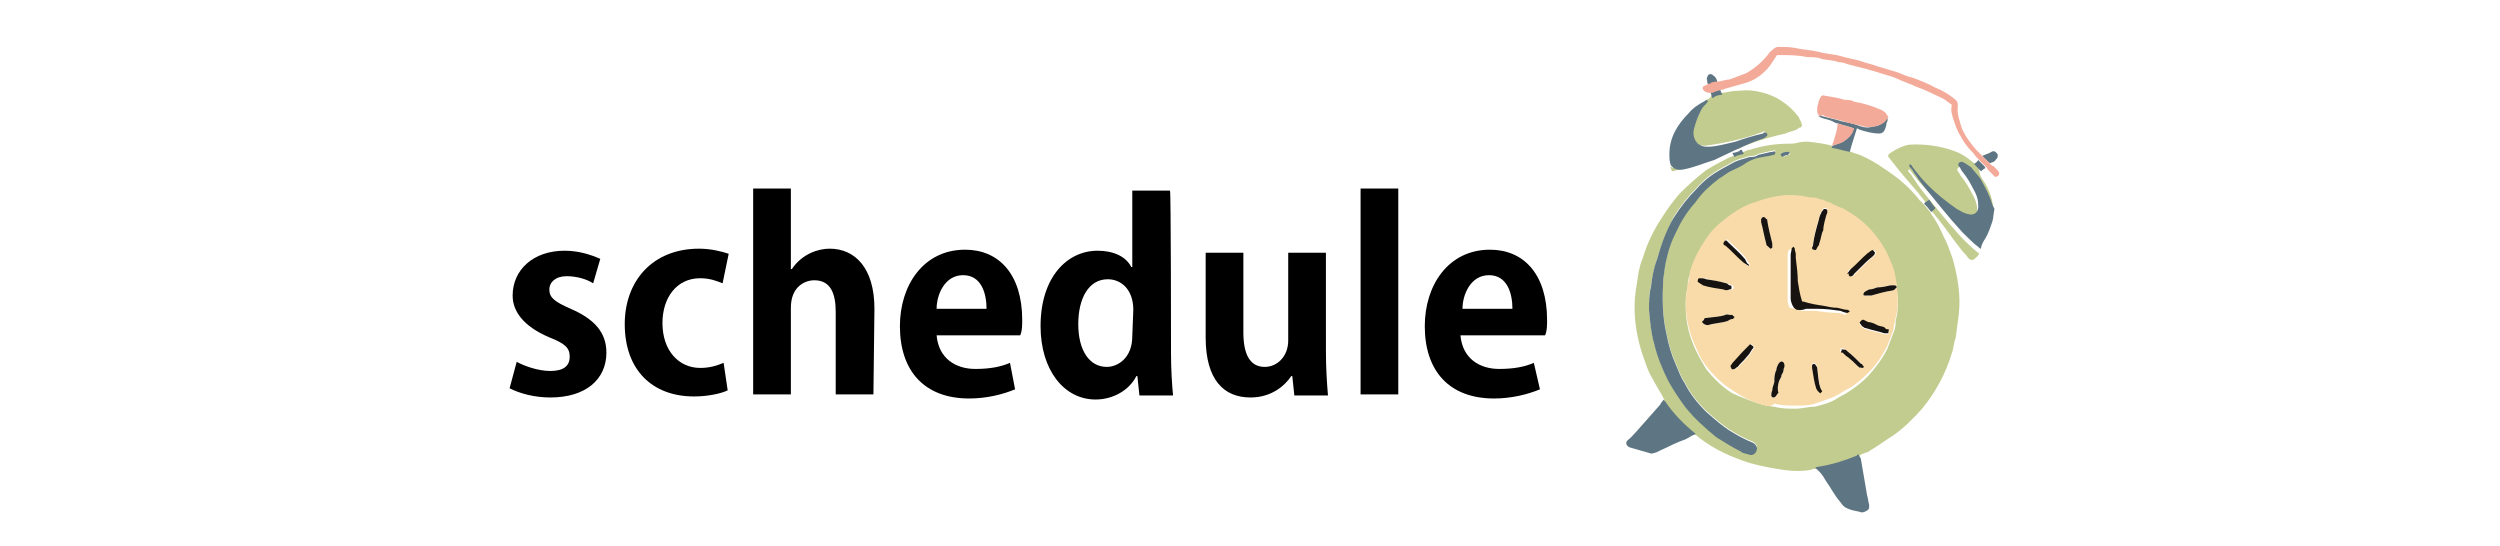 <?xml version="1.0" encoding="utf-8"?>
<!-- Generator: Adobe Illustrator 26.5.0, SVG Export Plug-In . SVG Version: 6.00 Build 0)  -->
<svg version="1.1" id="レイヤー_1" xmlns="http://www.w3.org/2000/svg" xmlns:xlink="http://www.w3.org/1999/xlink" x="0px"
	 y="0px" viewBox="0 0 245.3 53.6" style="enable-background:new 0 0 245.3 53.6;" xml:space="preserve">
<style type="text/css">
	.st0{clip-path:url(#SVGID_00000018204594346687384620000004925855803595758508_);}
	.st1{clip-path:url(#SVGID_00000036240500151174563620000000564494454489561020_);}
	.st2{clip-path:url(#SVGID_00000089541538911058580570000004096678472090809988_);fill:#C2CC8F;}
	.st3{clip-path:url(#SVGID_00000139985517895433368800000018018244709335548345_);fill:#F8DBA8;}
	.st4{clip-path:url(#SVGID_00000003086110972167784730000000504464638716665783_);}
	.st5{clip-path:url(#SVGID_00000078017994051646710600000007762435042107748242_);}
	.st6{clip-path:url(#SVGID_00000096047745037149027800000009022535184422869430_);}
	.st7{clip-path:url(#SVGID_00000162337303315374430520000010293877371459379090_);}
	.st8{clip-path:url(#SVGID_00000013172717638379951440000002147416549694772384_);fill:#5E7683;}
	.st9{fill:#161310;}
	.st10{fill:#F3AA99;}
	.st11{fill:none;}
</style>
<g>
	<g>
		<path d="M58.2,27.8c-0.6-0.4-1.6-0.7-2.6-0.7c-1.1,0-1.7,0.6-1.7,1.3c0,0.8,0.5,1.2,2.1,1.9c2.3,1,3.5,2.3,3.5,4.3
			c0,2.6-2,4.4-5.5,4.4c-1.6,0-3-0.4-4-0.9l0.7-2.6c0.7,0.4,2.1,0.9,3.3,0.9c1.3,0,1.9-0.5,1.9-1.4c0-0.9-0.5-1.3-2-1.9
			c-2.6-1.1-3.6-2.6-3.6-4.1c0-2.5,2-4.4,5.1-4.4c1.4,0,2.6,0.4,3.5,0.8L58.2,27.8z"/>
		<path d="M71.4,38.3c-0.6,0.3-1.9,0.6-3.3,0.6c-4.1,0-6.8-2.6-6.8-7.1c0-4.2,2.7-7.4,7.3-7.4c1.2,0,2.3,0.3,2.9,0.5l-0.6,2.9
			c-0.5-0.2-1.2-0.5-2.2-0.5c-2.3,0-3.7,1.9-3.7,4.4c0,2.7,1.6,4.4,3.7,4.4c0.9,0,1.6-0.2,2.3-0.5L71.4,38.3z"/>
		<path d="M85.7,38.7H82v-8.1c0-1.8-0.5-3.1-2.1-3.1c-0.9,0-2.3,0.6-2.3,2.7v8.5h-3.7V18.5h3.7v7.9h0.1c1-1.5,2.6-2,3.7-2
			c2.5,0,4.4,1.9,4.4,5.9L85.7,38.7L85.7,38.7z"/>
		<path d="M99.6,38.2c-1.2,0.5-2.8,0.9-4.5,0.9c-4.4,0-6.8-2.7-6.8-7.1c0-4,2.3-7.5,6.4-7.5c3.3,0,5.6,2.4,5.6,6.9
			c0,0.5,0,1.1-0.2,1.5h-8.2c0.2,2.3,1.9,3.3,3.8,3.3c1.4,0,2.5-0.2,3.4-0.6L99.6,38.2z M96.8,30.3c0-1.5-0.5-3.3-2.3-3.3
			s-2.6,1.9-2.6,3.3H96.8z"/>
		<path d="M114.9,34.8c0,1.4,0.1,3,0.2,4h-3.3l-0.2-1.9h-0.1c-0.7,1.4-2.3,2.3-4,2.3c-3.1,0-5.4-2.9-5.4-7.2c0-4.8,2.6-7.4,5.6-7.4
			c1.6,0,2.8,0.6,3.3,1.6h0.1v-7.5h3.7C114.9,18.6,114.9,34.8,114.9,34.8z M111.2,30.4c0-2-1.2-3-2.5-3c-1.9,0-2.9,1.9-2.9,4.4
			c0,2.6,1.1,4.2,2.8,4.2c1.1,0,2.5-0.9,2.5-3L111.2,30.4L111.2,30.4z"/>
		<path d="M130.1,34.5c0,1.6,0.1,3.1,0.2,4.3H127l-0.2-1.9h-0.1c-0.6,0.9-1.9,2.1-4,2.1c-2.6,0-4.4-1.7-4.4-5.9v-8.3h3.7v7.8
			c0,2.1,0.6,3.4,2.1,3.4c1.2,0,2.3-1,2.3-2.6v-8.6h3.7L130.1,34.5L130.1,34.5z"/>
		<path d="M137.2,38.7h-3.7V18.5h3.7V38.7z"/>
		<path d="M151.1,38.2c-1.2,0.5-2.8,0.9-4.5,0.9c-4.4,0-6.8-2.7-6.8-7.1c0-4,2.3-7.5,6.4-7.5c3.3,0,5.6,2.4,5.6,6.9
			c0,0.5,0,1.1-0.2,1.5h-8.3c0.2,2.3,1.9,3.3,3.8,3.3c1.4,0,2.5-0.2,3.4-0.6L151.1,38.2z M148.4,30.3c0-1.5-0.5-3.3-2.3-3.3
			c-1.8,0-2.6,1.9-2.6,3.3H148.4z"/>
	</g>
	<g>
		<g>
			<g>
				<g>
					<defs>
						
							<rect id="SVGID_1_" x="155.8" y="10.3" transform="matrix(0.277 -0.961 0.961 0.277 102.414 189.489)" width="42.8" height="32.7"/>
					</defs>
					<clipPath id="SVGID_00000043430064490638313470000009478625050065258925_">
						<use xlink:href="#SVGID_1_"  style="overflow:visible;"/>
					</clipPath>
					<g style="clip-path:url(#SVGID_00000043430064490638313470000009478625050065258925_);">
						<g>
							<g>
								<defs>
									
										<rect id="SVGID_00000127737676813504266390000004309062652911717521_" x="155.8" y="10.3" transform="matrix(0.277 -0.961 0.961 0.277 102.414 189.489)" width="42.8" height="32.7"/>
								</defs>
								<clipPath id="SVGID_00000089542792736949353620000006586157064843403958_">
									<use xlink:href="#SVGID_00000127737676813504266390000004309062652911717521_"  style="overflow:visible;"/>
								</clipPath>
								<g style="clip-path:url(#SVGID_00000089542792736949353620000006586157064843403958_);">
									<g>
										<g>
											<defs>
												
													<rect id="SVGID_00000078034775566645336690000011608734557542785190_" x="155.8" y="10.3" transform="matrix(0.277 -0.961 0.961 0.277 102.414 189.489)" width="42.8" height="32.7"/>
											</defs>
											<clipPath id="SVGID_00000154400662568067267290000003530032597424393650_">
												<use xlink:href="#SVGID_00000078034775566645336690000011608734557542785190_"  style="overflow:visible;"/>
											</clipPath>
											<path style="clip-path:url(#SVGID_00000154400662568067267290000003530032597424393650_);fill:#C2CC8F;" d="M163.3,39.2
												c-0.1-0.2-0.2-0.3-0.2-0.4c-0.4-0.6-0.7-1.2-1.1-1.9c-0.4-0.7-0.6-1.5-0.9-2.3c-0.6-1.9-0.9-4-0.6-6.1
												c0.1-0.6,0.2-1.3,0.3-1.9c0.1-0.4,0.2-0.9,0.4-1.3c0.4-1.4,1.1-2.8,1.9-4c0.5-0.8,1.1-1.6,1.7-2.3
												c0.9-0.9,1.7-1.6,2.6-2.3c0.5-0.3,1-0.6,1.6-0.9c0.4-0.2,0.7-0.4,1.1-0.5c0.1,0,0.1-0.1,0.1-0.1c0.3-0.2,0.6-0.2,0.9-0.3
												c0.2-0.1,0.4-0.2,0.6-0.2c1.2-0.4,2.5-0.6,3.8-0.6c0.3,0,0.6,0,0.9-0.1c0.4-0.1,0.6-0.1,1-0.1c0.9,0.1,1.6,0.2,2.4,0.4
												c0.5,0.2,1.1,0.3,1.6,0.5c0.4,0.2,0.8,0.3,1.1,0.4c0.9,0.4,1.6,0.8,2.3,1.3c1.4,0.9,2.6,1.9,3.6,3.2
												c0.1,0.1,0.2,0.1,0.2,0.2c0.1,0.1,0.2,0.2,0.2,0.2c0.2,0.2,0.3,0.4,0.5,0.6c0.2,0.2,0.2,0.4,0.4,0.6
												c0.4,0.6,0.7,1.2,1,1.9c0.4,0.7,0.6,1.4,0.9,2.2c0.5,1.8,0.8,3.6,0.6,5.4c-0.1,0.8-0.2,1.6-0.3,2.3
												c-0.2,0.5-0.2,1.1-0.4,1.6c-0.6,2-1.6,3.8-2.9,5.4c-0.9,1-1.8,1.9-2.8,2.6c-0.8,0.5-1.6,1.1-2.3,1.5
												c-0.2,0.2-0.5,0.2-0.9,0.4l-0.1,0.1c-0.1,0-0.2,0-0.2,0.1c-1.2,0.5-2.5,0.9-3.8,1.1c-0.2,0-0.2,0.1-0.3,0.1
												s-0.4,0-0.5,0.1c-1.1,0.2-2.3,0.1-3.4-0.1c-1.1-0.2-2.2-0.4-3.3-0.8c-1.7-0.6-3.3-1.4-4.7-2.6c-0.1-0.1-0.1-0.1-0.2-0.1
												c0,0,0,0-0.1-0.1c-1.1-0.9-2.1-1.9-2.9-3.1C163.4,39.3,163.3,39.3,163.3,39.2 M172.9,39.7c0.4,0.1,0.9,0.2,1.2,0.2
												c0.6,0.2,1.4,0.2,2.1,0.2c0.6,0,1.3-0.2,1.9-0.2c0.8-0.2,1.6-0.4,2.3-0.9c0.4-0.2,0.9-0.5,1.2-0.7
												c0.6-0.4,1.2-0.9,1.7-1.4c0.8-0.9,1.4-1.7,1.9-2.7c0.2-0.5,0.4-1.1,0.6-1.6c0.2-0.4,0.2-0.8,0.2-1.1
												c0.1-0.4,0.2-0.9,0.2-1.3c0.1-0.9-0.1-1.7-0.2-2.6c-0.2-0.9-0.5-1.9-0.9-2.6c-0.2-0.5-0.6-0.9-0.9-1.4
												c-0.5-0.8-1.2-1.5-2-2c-0.5-0.4-0.9-0.7-1.5-0.9c-0.3-0.2-0.6-0.3-0.9-0.4c-0.3-0.2-0.6-0.2-0.9-0.4
												c-0.2-0.1-0.5-0.2-0.7-0.2c-0.5-0.2-1-0.2-1.5-0.2c-0.9-0.2-1.8-0.1-2.6,0.1c-0.7,0.2-1.4,0.4-2.1,0.6
												c-0.7,0.3-1.4,0.6-2.1,1.1c-0.9,0.6-1.6,1.2-2.2,2c-0.9,1.1-1.6,2.3-1.9,3.7c-0.2,0.4-0.2,0.8-0.2,1.2
												c-0.2,0.6-0.2,1.2-0.2,1.9c0,1.6,0.4,3.1,1.1,4.5c0.3,0.6,0.6,1.1,0.9,1.6c0.7,0.9,1.6,1.8,2.6,2.4
												C170.9,39,171.9,39.4,172.9,39.7z M162.5,25.7c-0.2,0.7-0.4,1.5-0.5,2.3c-0.2,0.8-0.2,1.6-0.2,2.3
												c0.1,1.1,0.2,2.3,0.5,3.3c0.3,1.3,0.8,2.5,1.4,3.7c0.5,0.9,1.1,1.8,1.7,2.6c0.9,1.1,1.9,2,3,2.9c0.8,0.5,1.6,1,2.4,1.4
												c0.2,0.2,0.5,0.2,0.8,0.3c0.4,0.2,0.8-0.2,0.8-0.6c0-0.2-0.2-0.5-0.5-0.6c-0.5-0.2-1.1-0.5-1.6-0.8
												c-1.1-0.6-2-1.4-2.9-2.2c-0.9-0.9-1.6-1.8-2.1-2.8c-0.4-0.6-0.6-1.2-0.9-1.9c-0.4-0.9-0.7-1.9-0.9-3
												c-0.4-1.7-0.4-3.5-0.3-5.3c0.1-0.8,0.2-1.6,0.4-2.3c0.2-0.9,0.5-1.6,0.9-2.4c0.5-1.1,1.1-2,1.9-2.9
												c0.6-0.9,1.4-1.6,2.3-2.3c0.4-0.2,0.7-0.5,1.1-0.7c0.4-0.2,0.9-0.4,1.2-0.6c0.3-0.2,0.6-0.4,0.9-0.5
												c0.6-0.3,1.4-0.3,2.1-0.5c0.1,0,0.2-0.1,0.2-0.2c0-0.2-0.2-0.2-0.2-0.1c-0.1,0-0.1,0-0.2,0c-0.4,0.1-0.9,0.2-1.3,0.3
												c-0.2,0.2-0.5,0.2-0.8,0.2c-0.6,0.2-1.2,0.3-1.7,0.6c-0.4,0.2-0.7,0.4-1.1,0.6c-0.9,0.5-1.7,1.1-2.4,1.9
												c-0.9,0.9-1.6,1.8-2.3,2.9C163.5,23,162.9,24.3,162.5,25.7z M175.5,15c-0.2-0.1-0.4-0.1-0.5,0c-0.2,0.1-0.2,0.2-0.2,0.2
												s0.2,0.2,0.2,0.2c0.2-0.1,0.3-0.2,0.5-0.2c0.1,0,0.2-0.2,0.2-0.2C175.6,15.1,175.5,15,175.5,15z M167.4,9.8L167.4,9.8
												c-0.2,0.2-0.4,0.4-0.5,0.6c-0.5,0.6-0.8,1.4-0.9,2.2c-0.2,0.5-0.1,1,0.4,1.4c0.2,0.2,0.5,0.3,0.9,0.3
												c0.9-0.1,1.9-0.3,2.8-0.5c0.9-0.2,1.9-0.5,2.7-0.8c0.1,0,0.2-0.1,0.2-0.1c0.2,0,0.2,0,0.2,0.2c0,0.1-0.1,0.2-0.1,0.2
												c-0.1,0.1-0.2,0.2-0.3,0.2c-0.9,0.4-1.9,0.9-2.9,1.2c-0.6,0.3-1.3,0.6-1.9,0.9c-0.9,0.4-1.9,0.9-2.9,0.9
												c-0.4,0.1-0.7,0.1-1.1-0.1c-0.1,0-0.2-0.1-0.2-0.2c0.1,0.2,0.2,0.4,0.2,0.5c0,0.1,0.2,0.1,0.2,0.1
												c0.2-0.1,0.5-0.1,0.6-0.2c1.5-0.5,3-1.1,4.5-1.6c0.2-0.1,0.4-0.2,0.6-0.2c0.2-0.1,0.5-0.2,0.7-0.2c0.1,0,0.2-0.1,0.2-0.1
												c0.2-0.1,0.2-0.2,0.4-0.2c1.3-0.5,2.6-0.9,4-1.2c0.4-0.2,0.7-0.2,1.1-0.4c0.2-0.1,0.2-0.2,0.4-0.2
												c0.1-0.1,0.1-0.2,0.1-0.2c0-0.3-0.2-0.5-0.3-0.8c-0.6-0.8-1.3-1.4-2.2-1.9c-0.4-0.2-0.9-0.4-1.3-0.5
												c-0.7-0.2-1.5-0.3-2.3-0.2c-0.5,0-1.1,0.1-1.6,0.2c-0.1,0-0.1,0-0.2,0c-0.2,0.1-0.5,0.2-0.8,0.2c-0.1,0-0.2,0-0.2,0.1
												C167.8,9.6,167.7,9.7,167.4,9.8L167.4,9.8z M194,16.3c-0.1-0.1-0.2-0.2-0.2-0.2c-0.2-0.2-0.4-0.3-0.5-0.4
												c-0.5-0.4-1-0.7-1.6-0.9c-1.4-0.5-2.9-0.7-4.4-0.6c-0.6,0.1-1.2,0.4-1.8,0.8c-0.1,0.1-0.2,0.1-0.2,0.2
												c0,0.1-0.1,0.2,0,0.2c0.4,0.5,0.7,0.9,1.1,1.4c0.6,0.7,1.2,1.4,1.8,2.1c0.2,0.3,0.5,0.6,0.7,0.9c0,0.1,0.1,0.1,0.1,0.2
												c0.2,0.2,0.4,0.5,0.6,0.8c0.2,0.2,0.3,0.4,0.5,0.6c0.9,1.1,1.6,2.2,2.5,3.3c0.2,0.2,0.4,0.4,0.5,0.6
												c0.2,0.2,0.3,0.2,0.5,0.2c0.3-0.2,0.5-0.4,0.6-0.6c-0.2-0.2-0.5-0.4-0.6-0.5c-0.5-0.5-1-0.9-1.5-1.5
												c-1.1-1.2-2.1-2.5-3.1-3.7c-0.4-0.5-0.8-1-1.1-1.5c-0.2-0.2-0.3-0.5-0.5-0.7c-0.2-0.2-0.2-0.2-0.1-0.4
												c0.2,0.1,0.2,0.2,0.2,0.2c0.5,0.7,1.1,1.4,1.6,1.9c0.9,0.9,1.8,1.6,2.8,2.3c0.4,0.2,0.6,0.4,1.1,0.5
												c0.6,0.2,1.1-0.2,1-0.9c0-0.6-0.2-1.1-0.5-1.6c-0.3-0.6-0.6-1.1-1-1.6c-0.2-0.2-0.2-0.4-0.4-0.6
												c-0.2-0.3,0.2-0.5,0.4-0.4c0.3,0.1,0.5,0.3,0.8,0.5c0.3,0.4,0.6,0.7,0.9,1.1c0.5,0.9,0.9,1.6,1.2,2.6
												c0.1,0.2,0.1,0.2,0.2,0.4c0-0.1,0-0.1,0-0.2c0-1.1-0.4-2.2-1-3.1c-0.2-0.2-0.2-0.4-0.3-0.5
												C194.2,16.6,194.1,16.5,194,16.3z"/>
										</g>
									</g>
									<g>
										<g>
											<defs>
												
													<rect id="SVGID_00000163073790784181629150000014440188507495917958_" x="155.8" y="10.3" transform="matrix(0.277 -0.961 0.961 0.277 102.414 189.489)" width="42.8" height="32.7"/>
											</defs>
											<clipPath id="SVGID_00000020393285406592607430000017449289858497325187_">
												<use xlink:href="#SVGID_00000163073790784181629150000014440188507495917958_"  style="overflow:visible;"/>
											</clipPath>
											<path style="clip-path:url(#SVGID_00000020393285406592607430000017449289858497325187_);fill:#F8DBA8;" d="M172.9,39.7
												c-1.1-0.3-2-0.8-2.9-1.4c-1-0.6-1.9-1.5-2.6-2.4c-0.4-0.5-0.7-1.1-0.9-1.6c-0.7-1.4-1.1-3-1.1-4.5c0-0.6,0.1-1.2,0.2-1.9
												c0.1-0.4,0.2-0.8,0.2-1.2c0.4-1.4,1.1-2.6,1.9-3.7c0.6-0.8,1.4-1.4,2.2-2c0.6-0.4,1.4-0.9,2.1-1.1
												c0.6-0.2,1.4-0.5,2.1-0.6c0.9-0.2,1.8-0.2,2.6-0.1c0.5,0.1,1,0.2,1.5,0.2c0.2,0.1,0.5,0.2,0.7,0.2
												c0.3,0.2,0.6,0.2,0.9,0.4c0.4,0.2,0.6,0.3,0.9,0.4c0.5,0.2,1,0.6,1.5,0.9c0.8,0.6,1.4,1.2,2,2c0.4,0.5,0.6,0.9,0.9,1.4
												c0.4,0.9,0.8,1.7,0.9,2.6c0.2,0.9,0.2,1.7,0.2,2.6c0,0.4-0.1,0.9-0.2,1.3c-0.1,0.4-0.2,0.8-0.2,1.1
												c-0.2,0.5-0.4,1.1-0.6,1.6c-0.5,1-1.1,1.9-1.9,2.7c-0.5,0.5-1.1,1-1.7,1.4c-0.4,0.2-0.9,0.5-1.2,0.7
												c-0.7,0.4-1.5,0.6-2.3,0.9c-0.6,0.2-1.3,0.2-1.9,0.2c-0.7,0-1.4,0-2.1-0.2C173.7,40,173.4,39.8,172.9,39.7 M176.3,30.4
												c0.2,0,0.4,0.1,0.6,0.1c0.4,0,0.8,0,1.2,0c0.7,0.1,1.5,0.2,2.2,0.2c0.2,0,0.5,0.1,0.7,0.2c0.1,0,0.2-0.1,0.2-0.1
												c-0.1-0.1-0.2-0.2-0.2-0.2c-0.4-0.1-0.7-0.2-1-0.2c-0.5-0.1-0.9-0.2-1.4-0.2c-0.6-0.2-1.2-0.2-1.9-0.4
												c-0.1,0-0.1-0.1-0.2-0.1c-0.2-0.6-0.3-1.3-0.4-1.9c-0.1-0.8-0.2-1.6-0.2-2.3c0-0.2,0-0.3,0-0.4c0-0.2,0-0.4-0.1-0.5
												c0-0.1-0.1-0.1-0.1-0.2c-0.1,0.1-0.2,0.1-0.2,0.2c-0.1,0.2-0.1,0.4-0.1,0.6c0,0.6,0,1.4,0,2c0,0.8,0,1.6,0,2.3
												c0,0.2,0.1,0.5,0.2,0.7C176,30.3,176.2,30.3,176.3,30.4z M178.7,22.7c0.2-0.7,0.4-1.2,0.5-1.7c0.1-0.2,0.1-0.2,0.1-0.4
												c0-0.1-0.1-0.2-0.2-0.2c-0.1,0-0.2,0-0.2,0.1c-0.1,0.1-0.2,0.2-0.2,0.3c-0.2,0.3-0.2,0.6-0.3,0.9
												c-0.2,0.7-0.4,1.4-0.5,2.2c0,0.2-0.1,0.2-0.1,0.3c0,0.2,0.1,0.2,0.2,0.2c0.2,0.1,0.2,0,0.3-0.2c0.1-0.2,0.2-0.2,0.2-0.4
												C178.5,23.6,178.6,23.1,178.7,22.7z M174.6,37.3L174.6,37.3c0.1-0.2,0.2-0.3,0.2-0.5c0.1-0.2,0.2-0.3,0.2-0.5
												s0.1-0.2,0.1-0.4c0-0.2-0.1-0.4-0.2-0.4c-0.2-0.1-0.3,0.1-0.4,0.2c-0.1,0.2-0.2,0.4-0.2,0.6c-0.2,0.4-0.2,0.8-0.2,1.1
												s-0.2,0.5-0.2,0.9c-0.1,0.2-0.1,0.4-0.1,0.5s0.1,0.2,0.2,0.2c0.2,0,0.2-0.1,0.3-0.2c0.1-0.2,0.2-0.2,0.2-0.3
												C174.4,38.3,174.4,37.8,174.6,37.3z M181.3,26.7c0.1,0.2,0.1,0.2,0.2,0.3c0.1,0.2,0.2,0.1,0.3,0.1
												c0.2-0.1,0.2-0.2,0.2-0.2c0.2-0.2,0.4-0.4,0.6-0.6c0.4-0.4,0.8-0.8,1.2-1.1c0.1-0.1,0.2-0.2,0.2-0.2
												c0.1-0.2,0.1-0.2,0-0.3c-0.1-0.2-0.2-0.2-0.3-0.1c-0.2,0.1-0.2,0.2-0.3,0.2c-0.6,0.5-1.1,1.1-1.7,1.6
												C181.5,26.3,181.4,26.5,181.3,26.7z M171.6,26.1L171.6,26.1c0.1-0.2,0.1-0.2,0-0.3c-0.2-0.2-0.2-0.4-0.3-0.5
												c-0.5-0.6-1.1-1.1-1.6-1.6c-0.1-0.1-0.2-0.2-0.2-0.2c-0.1,0-0.2,0-0.2,0.1c-0.1,0.1-0.1,0.2-0.1,0.2
												c0,0.1,0.1,0.2,0.2,0.2c0.6,0.5,1.1,1.1,1.7,1.6C171.2,25.9,171.4,26,171.6,26.1z M183,29L183,29c0.2,0,0.4,0.1,0.6,0
												c0.7-0.2,1.4-0.4,2.1-0.5c0.1,0,0.2-0.1,0.2-0.1c0.1-0.1,0.2-0.2,0.2-0.2c0-0.2-0.2-0.2-0.2-0.2c-0.2,0-0.2,0-0.4,0
												c-0.4,0.1-0.9,0.2-1.3,0.2c-0.3,0.1-0.5,0.2-0.8,0.2c-0.2,0.1-0.4,0.2-0.5,0.3C182.8,28.9,182.8,29,183,29
												C182.8,29,182.9,29,183,29z M169.5,27.8c-0.7-0.2-1.4-0.2-1.9-0.4c-0.2-0.1-0.4-0.1-0.6-0.1c-0.2,0-0.2,0.1-0.2,0.2
												c-0.1,0.2,0.1,0.2,0.2,0.3c0.1,0.1,0.2,0.1,0.3,0.2c0.6,0.2,1.4,0.3,2,0.4c0.2,0.1,0.4,0.1,0.6,0c0.2,0,0.2-0.1,0.2-0.2
												c0-0.2-0.1-0.2-0.2-0.2C169.6,27.8,169.5,27.8,169.5,27.8z M173.9,24.3L173.9,24.3c0-0.1,0-0.2,0-0.2c0-0.1,0-0.2,0-0.2
												c-0.2-0.8-0.4-1.6-0.5-2.3c0-0.1,0-0.1-0.1-0.1c-0.1-0.2-0.2-0.2-0.3-0.2s-0.2,0.2-0.2,0.2c0,0.2,0,0.2,0,0.3
												c0.2,0.7,0.3,1.4,0.5,2.1c0,0.2,0.1,0.2,0.2,0.3s0.2,0.2,0.2,0.2C173.8,24.4,173.9,24.3,173.9,24.3z M167.3,31.9
												c0.2,0,0.2,0,0.3,0c0.6-0.2,1.3-0.2,1.9-0.4c0.2-0.1,0.3-0.2,0.5-0.2c0.1,0,0.1-0.1,0.2-0.2c-0.1-0.1-0.2-0.1-0.2-0.2
												c0,0-0.1,0-0.2,0c-0.2,0-0.4-0.1-0.5,0c-0.6,0.2-1.2,0.2-1.9,0.3c-0.2,0-0.2,0.1-0.2,0.2c-0.2,0.1-0.2,0.2-0.2,0.2
												C167.2,31.7,167.2,31.8,167.3,31.9z M169.9,36c0,0.1,0,0.2,0.1,0.2c0.1,0.1,0.2,0,0.3,0c0.2-0.1,0.2-0.2,0.3-0.2
												c0.3-0.4,0.6-0.6,0.9-1c0.2-0.2,0.4-0.5,0.5-0.7c0.2-0.2,0.2-0.3,0-0.4c-0.2-0.2-0.2-0.1-0.4,0.1
												c-0.2,0.2-0.2,0.2-0.4,0.4c-0.4,0.4-0.8,0.9-1.1,1.2C170,35.7,169.9,35.9,169.9,36z M178.6,38.3c0-0.2,0-0.2,0-0.4
												c-0.2-0.6-0.2-1.2-0.3-1.9c0-0.1-0.1-0.2-0.1-0.2c-0.1-0.2-0.2-0.2-0.2-0.2c-0.2,0-0.2,0.2-0.2,0.2c0,0.1,0,0.2,0,0.2
												c0.1,0.6,0.2,1.4,0.4,2c0.1,0.2,0.1,0.2,0.2,0.3c0.1,0.1,0.2,0.2,0.2,0.2C178.5,38.4,178.6,38.3,178.6,38.3z M184,31.9
												C184,31.8,184,31.8,184,31.9c-0.2-0.2-0.5-0.2-0.7-0.2c-0.2-0.1-0.2-0.1-0.4-0.2c-0.2-0.1-0.3,0.1-0.4,0.2
												c-0.1,0.2,0.1,0.2,0.2,0.4c0.2,0.1,0.2,0.2,0.4,0.2c0.6,0.2,1.2,0.3,1.8,0.5c0.1,0,0.2,0,0.2,0c0.2,0,0.2,0,0.2-0.2
												s0-0.2-0.2-0.2c-0.1-0.1-0.2-0.1-0.2-0.2C184.6,32,184.3,32,184,31.9z M182.5,36.1c0.1,0,0.2,0,0.2-0.1
												c0.1-0.1,0.1-0.2,0-0.2c-0.1-0.2-0.1-0.2-0.2-0.2c-0.4-0.4-0.9-0.9-1.3-1.2c-0.2-0.2-0.2-0.2-0.4-0.2s-0.2-0.1-0.2,0.1
												c-0.1,0.2-0.1,0.2,0.1,0.2c0.1,0.1,0.1,0.1,0.2,0.2c0.2,0.2,0.3,0.2,0.5,0.4c0.4,0.3,0.6,0.6,1,0.9
												C182.3,36,182.5,36,182.5,36.1z"/>
										</g>
									</g>
								</g>
							</g>
						</g>
					</g>
				</g>
			</g>
		</g>
		<g>
			<g>
				<g>
					<defs>
						
							<rect id="SVGID_00000122709512548138598780000012012901725913981827_" x="155.8" y="10.3" transform="matrix(0.277 -0.961 0.961 0.277 102.414 189.489)" width="42.8" height="32.7"/>
					</defs>
					<clipPath id="SVGID_00000119835004984263007130000017554550325733332137_">
						<use xlink:href="#SVGID_00000122709512548138598780000012012901725913981827_"  style="overflow:visible;"/>
					</clipPath>
					<g style="clip-path:url(#SVGID_00000119835004984263007130000017554550325733332137_);">
						<g>
							<g>
								<defs>
									
										<rect id="SVGID_00000103238774108986225250000010204561482365991834_" x="155.8" y="10.3" transform="matrix(0.277 -0.961 0.961 0.277 102.414 189.489)" width="42.8" height="32.7"/>
								</defs>
								<clipPath id="SVGID_00000044143790707023431320000002438063041903518378_">
									<use xlink:href="#SVGID_00000103238774108986225250000010204561482365991834_"  style="overflow:visible;"/>
								</clipPath>
								<g style="clip-path:url(#SVGID_00000044143790707023431320000002438063041903518378_);">
									<g>
										<g>
											<defs>
												
													<rect id="SVGID_00000069357994345957881660000011106441503398445735_" x="155.8" y="10.3" transform="matrix(0.277 -0.961 0.961 0.277 102.414 189.489)" width="42.8" height="32.7"/>
											</defs>
											<clipPath id="SVGID_00000072281031408400616260000014794082436950179238_">
												<use xlink:href="#SVGID_00000069357994345957881660000011106441503398445735_"  style="overflow:visible;"/>
											</clipPath>
											<g style="clip-path:url(#SVGID_00000072281031408400616260000014794082436950179238_);">
												<g>
													<g>
														<defs>
															
																<rect id="SVGID_00000074399695799266079830000011763361490858083475_" x="157.4" y="12.5" transform="matrix(0.277 -0.961 0.961 0.277 99.891 190.531)" width="38.4" height="32.8"/>
														</defs>
														<clipPath id="SVGID_00000159468696713443579550000007313630166048003984_">
															<use xlink:href="#SVGID_00000074399695799266079830000011763361490858083475_"  style="overflow:visible;"/>
														</clipPath>
														<g style="clip-path:url(#SVGID_00000159468696713443579550000007313630166048003984_);">
															<g>
																<g>
																	<defs>
																		
																			<rect id="SVGID_00000153672565924786528570000015808101900750179231_" x="157.3" y="12.4" transform="matrix(0.277 -0.961 0.961 0.277 99.938 190.405)" width="38.4" height="32.7"/>
																	</defs>
																	<clipPath id="SVGID_00000066514590626365008470000001595425443017287307_">
																		<use xlink:href="#SVGID_00000153672565924786528570000015808101900750179231_"  style="overflow:visible;"/>
																	</clipPath>
																	<path style="clip-path:url(#SVGID_00000066514590626365008470000001595425443017287307_);fill:#5E7683;" d="
																		M194.3,24.4c-0.2-0.2-0.5-0.4-0.6-0.5c-0.5-0.5-1-0.9-1.5-1.5c-1.1-1.2-2.1-2.5-3.1-3.7c-0.4-0.5-0.8-1-1.1-1.5
																		c-0.2-0.2-0.3-0.5-0.5-0.7c-0.2-0.2-0.2-0.2-0.1-0.4c0.2,0.1,0.2,0.2,0.2,0.2c0.5,0.7,1.1,1.4,1.6,1.9
																		c0.9,0.9,1.8,1.6,2.8,2.3c0.4,0.2,0.6,0.4,1.1,0.5c0.6,0.2,1.1-0.2,1-0.9c0-0.6-0.2-1.1-0.5-1.6
																		c-0.3-0.6-0.6-1.1-1-1.6c-0.2-0.2-0.2-0.4-0.4-0.6c-0.2-0.3,0.2-0.5,0.4-0.4c0.2,0.1,0.5,0.3,0.8,0.5
																		c0.3,0.4,0.6,0.7,0.9,1.1c0.5,0.9,0.9,1.6,1.2,2.6c0.1,0.2,0.1,0.2,0.2,0.4c-0.1,0.4-0.1,0.9-0.2,1.2
																		c-0.2,0.6-0.4,1.2-0.7,1.7c-0.2,0.3-0.3,0.5-0.4,0.8C194.4,24.3,194.4,24.4,194.3,24.4 M167.3,9.9
																		c-0.6,0.3-1.2,0.7-1.6,1.2c-1.1,1.1-1.9,2.4-1.9,4c0,0.4,0,0.9,0.2,1.2c0.1,0.1,0.2,0.1,0.2,0.2
																		c0.4,0.2,0.7,0.2,1.1,0.1c1-0.2,1.9-0.6,2.9-0.9c0.6-0.3,1.3-0.6,1.9-0.9c0.9-0.4,1.9-0.9,2.9-1.2
																		c0.2-0.1,0.2-0.1,0.3-0.2c0.1-0.1,0.2-0.2,0.1-0.2c0-0.2-0.2-0.2-0.2-0.2c-0.1,0-0.2,0-0.2,0.1
																		c-0.9,0.2-1.9,0.5-2.7,0.8c-0.9,0.2-1.9,0.5-2.8,0.5c-0.4,0-0.6-0.1-0.9-0.3c-0.4-0.4-0.5-0.9-0.4-1.4
																		c0.2-0.8,0.5-1.6,0.9-2.2c0.2-0.2,0.4-0.4,0.5-0.6C167.4,9.8,167.4,9.8,167.3,9.9z M162.9,39.7
																		c-0.8,0.9-1.5,1.7-2.3,2.6c-0.3,0.3-0.5,0.6-0.9,0.9c-0.2,0.2-0.2,0.5,0.2,0.7c0.3,0.2,0.7,0.3,1.1,0.5
																		c0.6,0.2,1.2,0.2,1.9-0.2c0.9-0.4,1.6-0.8,2.5-1.1c0.4-0.2,0.6-0.4,1-0.5c0,0,0,0-0.1-0.1
																		c-1.1-0.9-2.1-1.9-2.9-3.1c-0.1-0.1-0.1-0.1-0.2-0.2C163.2,39.4,163,39.4,162.9,39.7z M179.1,47.1
																		c0.5,0.7,0.9,1.5,1.5,2.2c0.2,0.3,0.4,0.5,0.7,0.6c0.4,0.2,0.7,0.2,1.1,0.3c0.2,0.1,0.4,0.1,0.6,0s0.4-0.2,0.4-0.4
																		c0-0.1,0-0.2,0-0.3c-0.1-0.3-0.1-0.6-0.2-0.9c-0.2-1.2-0.4-2.3-0.6-3.5c0-0.2-0.2-0.3-0.2-0.5
																		c-0.1,0-0.2,0-0.2,0.1c-1.2,0.5-2.5,0.9-3.8,1.1c-0.2,0-0.2,0.1-0.3,0.1C178.6,46.3,178.9,46.7,179.1,47.1z
																		 M195.8,15.7c0.1-0.1,0.2-0.2,0.2-0.3s0.1-0.2-0.1-0.4c-0.2-0.2-0.3-0.2-0.5-0.1c-0.3,0.2-0.5,0.2-0.9,0.4
																		c0.2,0.2,0.3,0.3,0.5,0.5c0.1,0.1,0.2,0.2,0.3,0.2C195.5,15.9,195.7,15.9,195.8,15.7z M168,9.6
																		c0.1,0,0.2,0,0.2-0.1c0.2-0.1,0.5-0.2,0.8-0.2c-0.1-0.2-0.2-0.4-0.2-0.5c-0.1,0-0.2,0-0.2,0
																		c-0.2,0.1-0.4,0.1-0.6,0.2c-0.1,0-0.2,0.1-0.2,0.1C167.9,9.1,167.9,9.3,168,9.6z M168.1,7.4
																		c-0.2-0.2-0.5-0.2-0.6,0.2c0,0.1-0.1,0.2,0,0.2c0,0.2,0,0.3,0.1,0.5c0.3-0.1,0.6-0.1,0.9-0.2
																		C168.5,7.8,168.3,7.5,168.1,7.4z M188.8,20c0.1,0.1,0.2,0.2,0.2,0.2c0.2,0.2,0.3,0.4,0.5,0.6
																		c0.2-0.2,0.3-0.2,0.4-0.4c-0.2-0.2-0.4-0.5-0.6-0.8C189,19.8,188.8,19.9,188.8,20z M193.7,16.1
																		c0.1,0.1,0.2,0.2,0.2,0.2c0.2,0.2,0.3,0.4,0.5,0.5c0.2-0.2,0.2-0.2,0.4-0.3c0-0.1-0.1-0.2-0.1-0.2
																		c-0.2-0.2-0.4-0.4-0.6-0.6C194,15.9,193.8,16,193.7,16.1z M170.2,15.4c0.3-0.2,0.6-0.2,0.9-0.3
																		c-0.1-0.2-0.1-0.2-0.2-0.4c-0.1,0-0.2,0-0.2,0.1c-0.2,0.1-0.5,0.2-0.7,0.2C170,15.2,170.1,15.2,170.2,15.4z
																		 M167.4,9.7C167.4,9.8,167.4,9.8,167.4,9.7C167.4,9.8,167.4,9.8,167.4,9.7z M162,28.1c-0.2,0.8-0.2,1.6-0.2,2.3
																		c0.1,1.1,0.2,2.3,0.5,3.3c0.3,1.3,0.8,2.5,1.4,3.7c0.5,0.9,1.1,1.8,1.7,2.6c0.9,1.1,1.9,2,3,2.9
																		c0.8,0.5,1.6,1,2.4,1.4c0.2,0.2,0.5,0.2,0.8,0.3c0.4,0.2,0.8-0.2,0.8-0.6c0-0.2-0.2-0.5-0.5-0.6
																		c-0.5-0.2-1.1-0.5-1.6-0.8c-1.1-0.6-2-1.4-2.9-2.2c-0.9-0.9-1.6-1.8-2.1-2.8c-0.4-0.6-0.6-1.2-0.9-1.9
																		c-0.4-0.9-0.7-1.9-0.9-3c-0.4-1.7-0.4-3.5-0.3-5.3c0.1-0.8,0.2-1.6,0.4-2.3c0.2-0.9,0.5-1.6,0.9-2.4
																		c0.5-1.1,1.1-2,1.9-2.9c0.6-0.9,1.4-1.6,2.3-2.3c0.4-0.2,0.7-0.5,1.1-0.7c0.4-0.2,0.9-0.4,1.2-0.6
																		c0.3-0.2,0.6-0.4,0.9-0.5c0.6-0.3,1.4-0.3,2.1-0.5c0.1,0,0.2-0.1,0.2-0.2c0-0.2-0.2-0.2-0.2-0.1
																		c-0.1,0-0.1,0-0.2,0c-0.4,0.1-0.9,0.2-1.3,0.3c-0.2,0.2-0.5,0.2-0.8,0.2c-0.6,0.2-1.2,0.3-1.7,0.6
																		c-0.4,0.2-0.7,0.4-1.1,0.6c-0.9,0.5-1.7,1.1-2.4,1.9c-0.9,0.9-1.6,1.8-2.3,2.9c-0.7,1.2-1.2,2.6-1.6,4
																		C162.2,26.5,162.1,27.3,162,28.1z M181.5,14.9c0.2-0.8,0.5-1.6,0.7-2.3c0.1,0,0.2,0.1,0.2,0.1
																		c0.6,0.2,1.3,0.4,2,0.4c0.2,0,0.4-0.1,0.5-0.3c0.1-0.2,0.2-0.5,0.2-0.7c0.1-0.2,0.2-0.4,0-0.6
																		c-0.2,0.2-0.2,0.4-0.4,0.5c-0.2,0.3-0.6,0.4-0.9,0.4c-0.5,0.2-1,0.1-1.5-0.1c-0.5-0.2-1.1-0.3-1.6-0.4
																		c-0.6-0.2-1.2-0.3-1.9-0.5c-0.1,0-0.2-0.1-0.2-0.1s-0.2,0.1-0.2,0.1c0.1,0,0.2,0.1,0.2,0.1
																		c0.4,0.2,0.8,0.2,1.2,0.4c0.2,0.1,0.3,0.2,0.5,0.2c0.5,0.2,1.1,0.3,1.6,0.5c-0.2,0.6-0.5,0.9-0.9,1.2
																		c-0.4,0.2-0.9,0.4-1.2,0.5c0,0.1-0.1,0.2-0.1,0.2C180.4,14.6,180.9,14.8,181.5,14.9z M174.9,15
																		c-0.2,0.1-0.2,0.2-0.2,0.2s0.2,0.2,0.2,0.2c0.2-0.1,0.3-0.2,0.5-0.2c0.1,0,0.2-0.2,0.2-0.2c0-0.1-0.2-0.1-0.2-0.1
																		C175.3,14.9,175.1,14.9,174.9,15z"/>
																</g>
															</g>
														</g>
													</g>
												</g>
											</g>
										</g>
									</g>
								</g>
							</g>
						</g>
					</g>
				</g>
			</g>
		</g>
		<path class="st9" d="M176.3,30.4c-0.2-0.1-0.3-0.2-0.4-0.4s-0.2-0.5-0.2-0.7c0-0.8,0-1.6,0-2.3c0-0.6,0-1.4,0-2
			c0-0.2,0.1-0.4,0.1-0.6c0-0.1,0.1-0.1,0.2-0.2c0,0.1,0.1,0.1,0.1,0.2c0,0.2,0.1,0.4,0.1,0.5c0,0.2,0,0.3,0,0.4
			c0.1,0.8,0.2,1.6,0.2,2.3c0.1,0.6,0.2,1.3,0.4,1.9c0,0.1,0.1,0.1,0.2,0.1c0.6,0.2,1.2,0.3,1.9,0.4c0.5,0.1,0.9,0.2,1.4,0.2
			c0.4,0.1,0.7,0.2,1,0.2c0.1,0,0.2,0.2,0.2,0.2c-0.1,0-0.2,0.1-0.2,0.1c-0.2,0-0.5-0.1-0.7-0.2c-0.7-0.1-1.5-0.2-2.2-0.2
			c-0.4,0-0.8,0-1.2,0C176.7,30.5,176.5,30.4,176.3,30.4 M179.2,21.1c0.1-0.2,0.1-0.2,0.1-0.4c0-0.1-0.1-0.2-0.2-0.2
			c-0.1,0-0.2,0-0.2,0.1c-0.1,0.1-0.2,0.2-0.2,0.3c-0.2,0.3-0.2,0.6-0.3,0.9c-0.2,0.7-0.4,1.4-0.5,2.2c0,0.2-0.1,0.2-0.1,0.3
			c0,0.2,0.1,0.2,0.2,0.2c0.2,0.1,0.2,0,0.3-0.2s0.2-0.2,0.2-0.4c0.2-0.5,0.2-1,0.4-1.3C178.9,22.1,179.1,21.5,179.2,21.1z
			 M174.6,37.3c0.1-0.2,0.2-0.3,0.2-0.5c0.1-0.2,0.2-0.3,0.2-0.5s0.1-0.2,0.1-0.4c0-0.2-0.1-0.4-0.2-0.4c-0.2-0.1-0.3,0.1-0.4,0.2
			c-0.1,0.2-0.2,0.4-0.2,0.6c-0.2,0.4-0.2,0.8-0.2,1.1s-0.2,0.5-0.2,0.9c-0.1,0.2-0.1,0.4-0.1,0.5s0.1,0.2,0.2,0.2
			c0.2,0,0.2-0.1,0.3-0.2c0.1-0.2,0.2-0.2,0.2-0.3C174.4,38.3,174.4,37.8,174.6,37.3L174.6,37.3z M181.4,27c0.1,0.2,0.2,0.1,0.3,0.1
			c0.2-0.1,0.2-0.2,0.2-0.2c0.2-0.2,0.4-0.4,0.6-0.6c0.4-0.4,0.8-0.8,1.2-1.1c0.1-0.1,0.2-0.2,0.2-0.2c0.1-0.2,0.1-0.2,0-0.3
			c-0.1-0.2-0.2-0.2-0.3-0.1c-0.2,0.1-0.2,0.2-0.3,0.2c-0.6,0.5-1.1,1.1-1.7,1.6c-0.2,0.2-0.2,0.3-0.4,0.5
			C181.4,26.8,181.4,26.8,181.4,27z M171.6,26.1c0-0.1,0-0.2-0.1-0.2c-0.2-0.2-0.2-0.4-0.3-0.5c-0.5-0.6-1.1-1.1-1.6-1.6
			c-0.1-0.1-0.2-0.2-0.2-0.2c-0.1,0-0.2,0-0.2,0.1c-0.1,0.1-0.1,0.2-0.1,0.2c0,0.1,0.1,0.2,0.2,0.2c0.6,0.5,1.1,1.1,1.7,1.6
			C171.1,25.8,171.3,25.9,171.6,26.1C171.6,26.1,171.6,26.1,171.6,26.1z M183,29c0.2,0,0.4,0,0.6,0c0.7-0.2,1.4-0.4,2.1-0.5
			c0.1,0,0.2-0.1,0.2-0.1c0.1-0.1,0.2-0.2,0.2-0.2c0-0.2-0.2-0.2-0.2-0.2c-0.2,0-0.2,0-0.4,0c-0.4,0.1-0.9,0.2-1.3,0.2
			c-0.3,0.1-0.5,0.2-0.8,0.2c-0.2,0.1-0.4,0.2-0.5,0.3C182.8,28.9,182.8,29,183,29C182.8,29,182.9,29,183,29L183,29z M167.4,27.4
			c-0.2-0.1-0.4-0.1-0.6-0.1c-0.2,0-0.2,0.1-0.2,0.2c-0.1,0.2,0.1,0.2,0.2,0.3c0.1,0.1,0.2,0.1,0.3,0.2c0.6,0.2,1.4,0.3,2,0.4
			c0.2,0.1,0.4,0.1,0.6,0c0.2,0,0.2-0.1,0.2-0.2c0-0.2-0.1-0.2-0.2-0.2c-0.2-0.1-0.2-0.2-0.3-0.2C168.7,27.6,168.1,27.5,167.4,27.4z
			 M173.9,24.3c0-0.1,0-0.1,0-0.2s0-0.2,0-0.2c-0.2-0.8-0.4-1.6-0.5-2.3c0-0.1,0-0.1-0.1-0.1c-0.1-0.2-0.2-0.2-0.3-0.2
			s-0.2,0.2-0.2,0.2c0,0.2,0,0.2,0,0.3c0.2,0.7,0.3,1.4,0.5,2.1c0,0.2,0.1,0.2,0.2,0.3c0.1,0.1,0.2,0.2,0.2,0.2
			C173.8,24.4,173.9,24.3,173.9,24.3L173.9,24.3z M167.6,31.9c0.6-0.2,1.3-0.2,1.9-0.4c0.2-0.1,0.3-0.2,0.5-0.2
			c0.1,0,0.1-0.1,0.2-0.2c-0.1-0.1-0.2-0.1-0.2-0.2c0,0-0.1,0-0.2,0c-0.2,0-0.4-0.1-0.5,0c-0.6,0.2-1.2,0.2-1.9,0.3
			c-0.2,0-0.2,0.1-0.2,0.2c-0.2,0.1-0.2,0.2-0.2,0.2c0.1,0.1,0.2,0.2,0.2,0.2C167.4,31.9,167.5,31.9,167.6,31.9z M169.9,36.2
			c0.1,0.1,0.2,0,0.3,0c0.2-0.1,0.2-0.2,0.3-0.2c0.3-0.4,0.6-0.6,0.9-1c0.2-0.2,0.4-0.5,0.5-0.7c0.2-0.2,0.2-0.3,0-0.4
			c-0.2-0.2-0.2-0.1-0.4,0.1c-0.2,0.2-0.2,0.2-0.4,0.4c-0.4,0.4-0.8,0.9-1.1,1.2c-0.1,0.2-0.2,0.2-0.2,0.4
			C169.9,36.1,169.9,36.2,169.9,36.2z M178.6,38c-0.2-0.6-0.2-1.2-0.3-1.9c0-0.1-0.1-0.2-0.1-0.2c-0.1-0.2-0.2-0.2-0.2-0.2
			c-0.2,0-0.2,0.2-0.2,0.2c0,0.1,0,0.2,0,0.2c0.1,0.6,0.2,1.4,0.4,2c0.1,0.2,0.1,0.2,0.2,0.3c0.1,0.1,0.2,0.2,0.2,0.2
			s0.2-0.2,0.2-0.2C178.6,38.1,178.6,38,178.6,38z M184,31.8c-0.2-0.1-0.5-0.2-0.7-0.2c-0.2-0.1-0.2-0.1-0.4-0.2
			c-0.2-0.1-0.3,0.1-0.4,0.2s0.1,0.2,0.2,0.4c0.2,0.1,0.2,0.2,0.4,0.2c0.6,0.2,1.2,0.3,1.8,0.5c0.1,0,0.2,0,0.2,0
			c0.2,0,0.2,0,0.2-0.2c0.1-0.2,0-0.2-0.2-0.2c-0.1-0.1-0.2-0.1-0.2-0.2C184.6,32,184.3,32,184,31.8L184,31.8z M182.8,36.1
			c0.1-0.1,0.1-0.2,0-0.2c-0.1-0.2-0.1-0.2-0.2-0.2c-0.4-0.4-0.9-0.9-1.3-1.2c-0.2-0.2-0.2-0.2-0.4-0.2s-0.2-0.1-0.2,0.1
			c-0.1,0.2-0.1,0.2,0.1,0.2c0.1,0.1,0.1,0.1,0.2,0.2c0.2,0.2,0.3,0.2,0.5,0.4c0.4,0.3,0.6,0.6,1,0.9
			C182.5,36,182.5,36.1,182.8,36.1C182.6,36.1,182.8,36.1,182.8,36.1z"/>
		<path class="st10" d="M168.5,8c0.4,0,0.8-0.2,1.2-0.2c0.5-0.2,1.1-0.4,1.6-0.6c0.9-0.5,1.6-1.1,2.3-2c0-0.1,0.1-0.1,0.2-0.2
			c0.2-0.2,0.4-0.4,0.7-0.4c0.5,0,1.1,0,1.6,0.1c0.9,0.2,1.6,0.2,2.4,0.4c0.7,0.2,1.4,0.2,2.1,0.4c0.6,0.2,1.4,0.3,2,0.5
			c0.5,0.2,1.1,0.3,1.6,0.5c0.6,0.2,1.4,0.4,2,0.6c0.5,0.2,0.9,0.4,1.4,0.5c0.8,0.3,1.6,0.6,2.3,1c0.5,0.2,1.1,0.5,1.6,0.9
			c0.2,0.1,0.2,0.2,0.4,0.3c0.2,0.2,0.2,0.4,0.2,0.6c-0.1,0.8,0.2,1.5,0.4,2.2c0.4,0.9,0.9,1.5,1.4,2.1c0.2,0.2,0.5,0.5,0.8,0.8
			l0.1,0.1c0.2,0.2,0.3,0.3,0.5,0.5c0.1,0.1,0.2,0.2,0.3,0.2c0.1,0.1,0.2,0.2,0.2,0.2c0.1,0.1,0.2,0.2,0.2,0.2
			c0.2,0.2,0.2,0.4,0.1,0.5c-0.2,0.2-0.4,0.2-0.5,0c-0.2-0.2-0.2-0.2-0.4-0.4c-0.1-0.1-0.2-0.2-0.2-0.2c0-0.1-0.1-0.2-0.1-0.2
			c-0.2-0.2-0.4-0.4-0.6-0.6c-0.2-0.2-0.5-0.5-0.7-0.8c-0.5-0.5-0.9-1-1.2-1.6c-0.4-0.6-0.6-1.3-0.8-1.9c-0.1-0.4-0.2-0.7-0.1-1.1
			c0-0.1,0-0.2-0.1-0.2c-0.2-0.1-0.2-0.2-0.3-0.2c-0.2-0.2-0.4-0.3-0.6-0.4c-0.9-0.4-1.6-0.8-2.5-1.1c-0.6-0.3-1.3-0.5-1.9-0.8
			c-0.4-0.2-0.9-0.3-1.2-0.4c-1.2-0.4-2.4-0.7-3.6-1c-0.3-0.1-0.5-0.2-0.9-0.2c-0.5-0.2-1.1-0.2-1.6-0.3c-0.5-0.2-1-0.2-1.5-0.2
			c-0.9-0.2-1.9-0.2-2.8-0.2c-0.1,0-0.2,0-0.2,0.1c-0.2,0.3-0.4,0.6-0.6,0.9c-0.6,0.8-1.4,1.4-2.3,1.7c-0.7,0.2-1.4,0.4-2.1,0.6
			c-0.1,0-0.2,0.1-0.2,0.1c-0.1,0-0.2,0-0.2,0c-0.2,0.1-0.4,0.1-0.6,0.2c-0.1,0-0.2,0.1-0.2,0.1c-0.2,0-0.2,0-0.4,0
			s-0.4-0.1-0.5-0.2c-0.2-0.2-0.2-0.4,0.1-0.5c0.2-0.1,0.2-0.1,0.4-0.2c0.1,0,0.2,0,0.2-0.1C167.9,8.1,168.2,8,168.5,8 M184.8,10.9
			c-0.3-0.2-0.5-0.2-0.9-0.4c-0.6-0.2-1.2-0.4-1.9-0.5c-0.4-0.2-0.6-0.2-1-0.2c-0.6-0.2-1.3-0.3-1.9-0.4c-0.3-0.1-0.4,0-0.5,0.2
			c-0.1,0.2-0.2,0.4-0.2,0.6c-0.1,0.2-0.1,0.5-0.1,0.7c0,0.2,0.1,0.4,0.3,0.5c0.1,0,0.2-0.1,0.2-0.1c0.1,0,0.2,0,0.2,0.1
			c0.6,0.2,1.2,0.3,1.9,0.5c0.5,0.2,1.1,0.3,1.6,0.4c0.5,0.2,1,0.2,1.5,0.1c0.4-0.1,0.6-0.2,0.9-0.4c0.2-0.2,0.2-0.3,0.4-0.5
			C185.1,11.2,185,11,184.8,10.9z M179.9,13.9c-0.1,0.2-0.1,0.2-0.1,0.4c0.5-0.2,0.9-0.2,1.2-0.5c0.4-0.3,0.8-0.6,0.9-1.2
			c-0.5-0.2-1.1-0.3-1.6-0.5C180.3,12.7,180.1,13.2,179.9,13.9z"/>
		
			<rect x="155.8" y="10.3" transform="matrix(0.277 -0.961 0.961 0.277 102.414 189.489)" class="st11" width="42.8" height="32.7"/>
		
			<rect x="155.8" y="10.3" transform="matrix(0.277 -0.961 0.961 0.277 102.414 189.489)" class="st11" width="42.8" height="32.7"/>
		
			<rect x="155.8" y="10.3" transform="matrix(0.277 -0.961 0.961 0.277 102.414 189.489)" class="st11" width="42.8" height="32.7"/>
	</g>
</g>
</svg>
